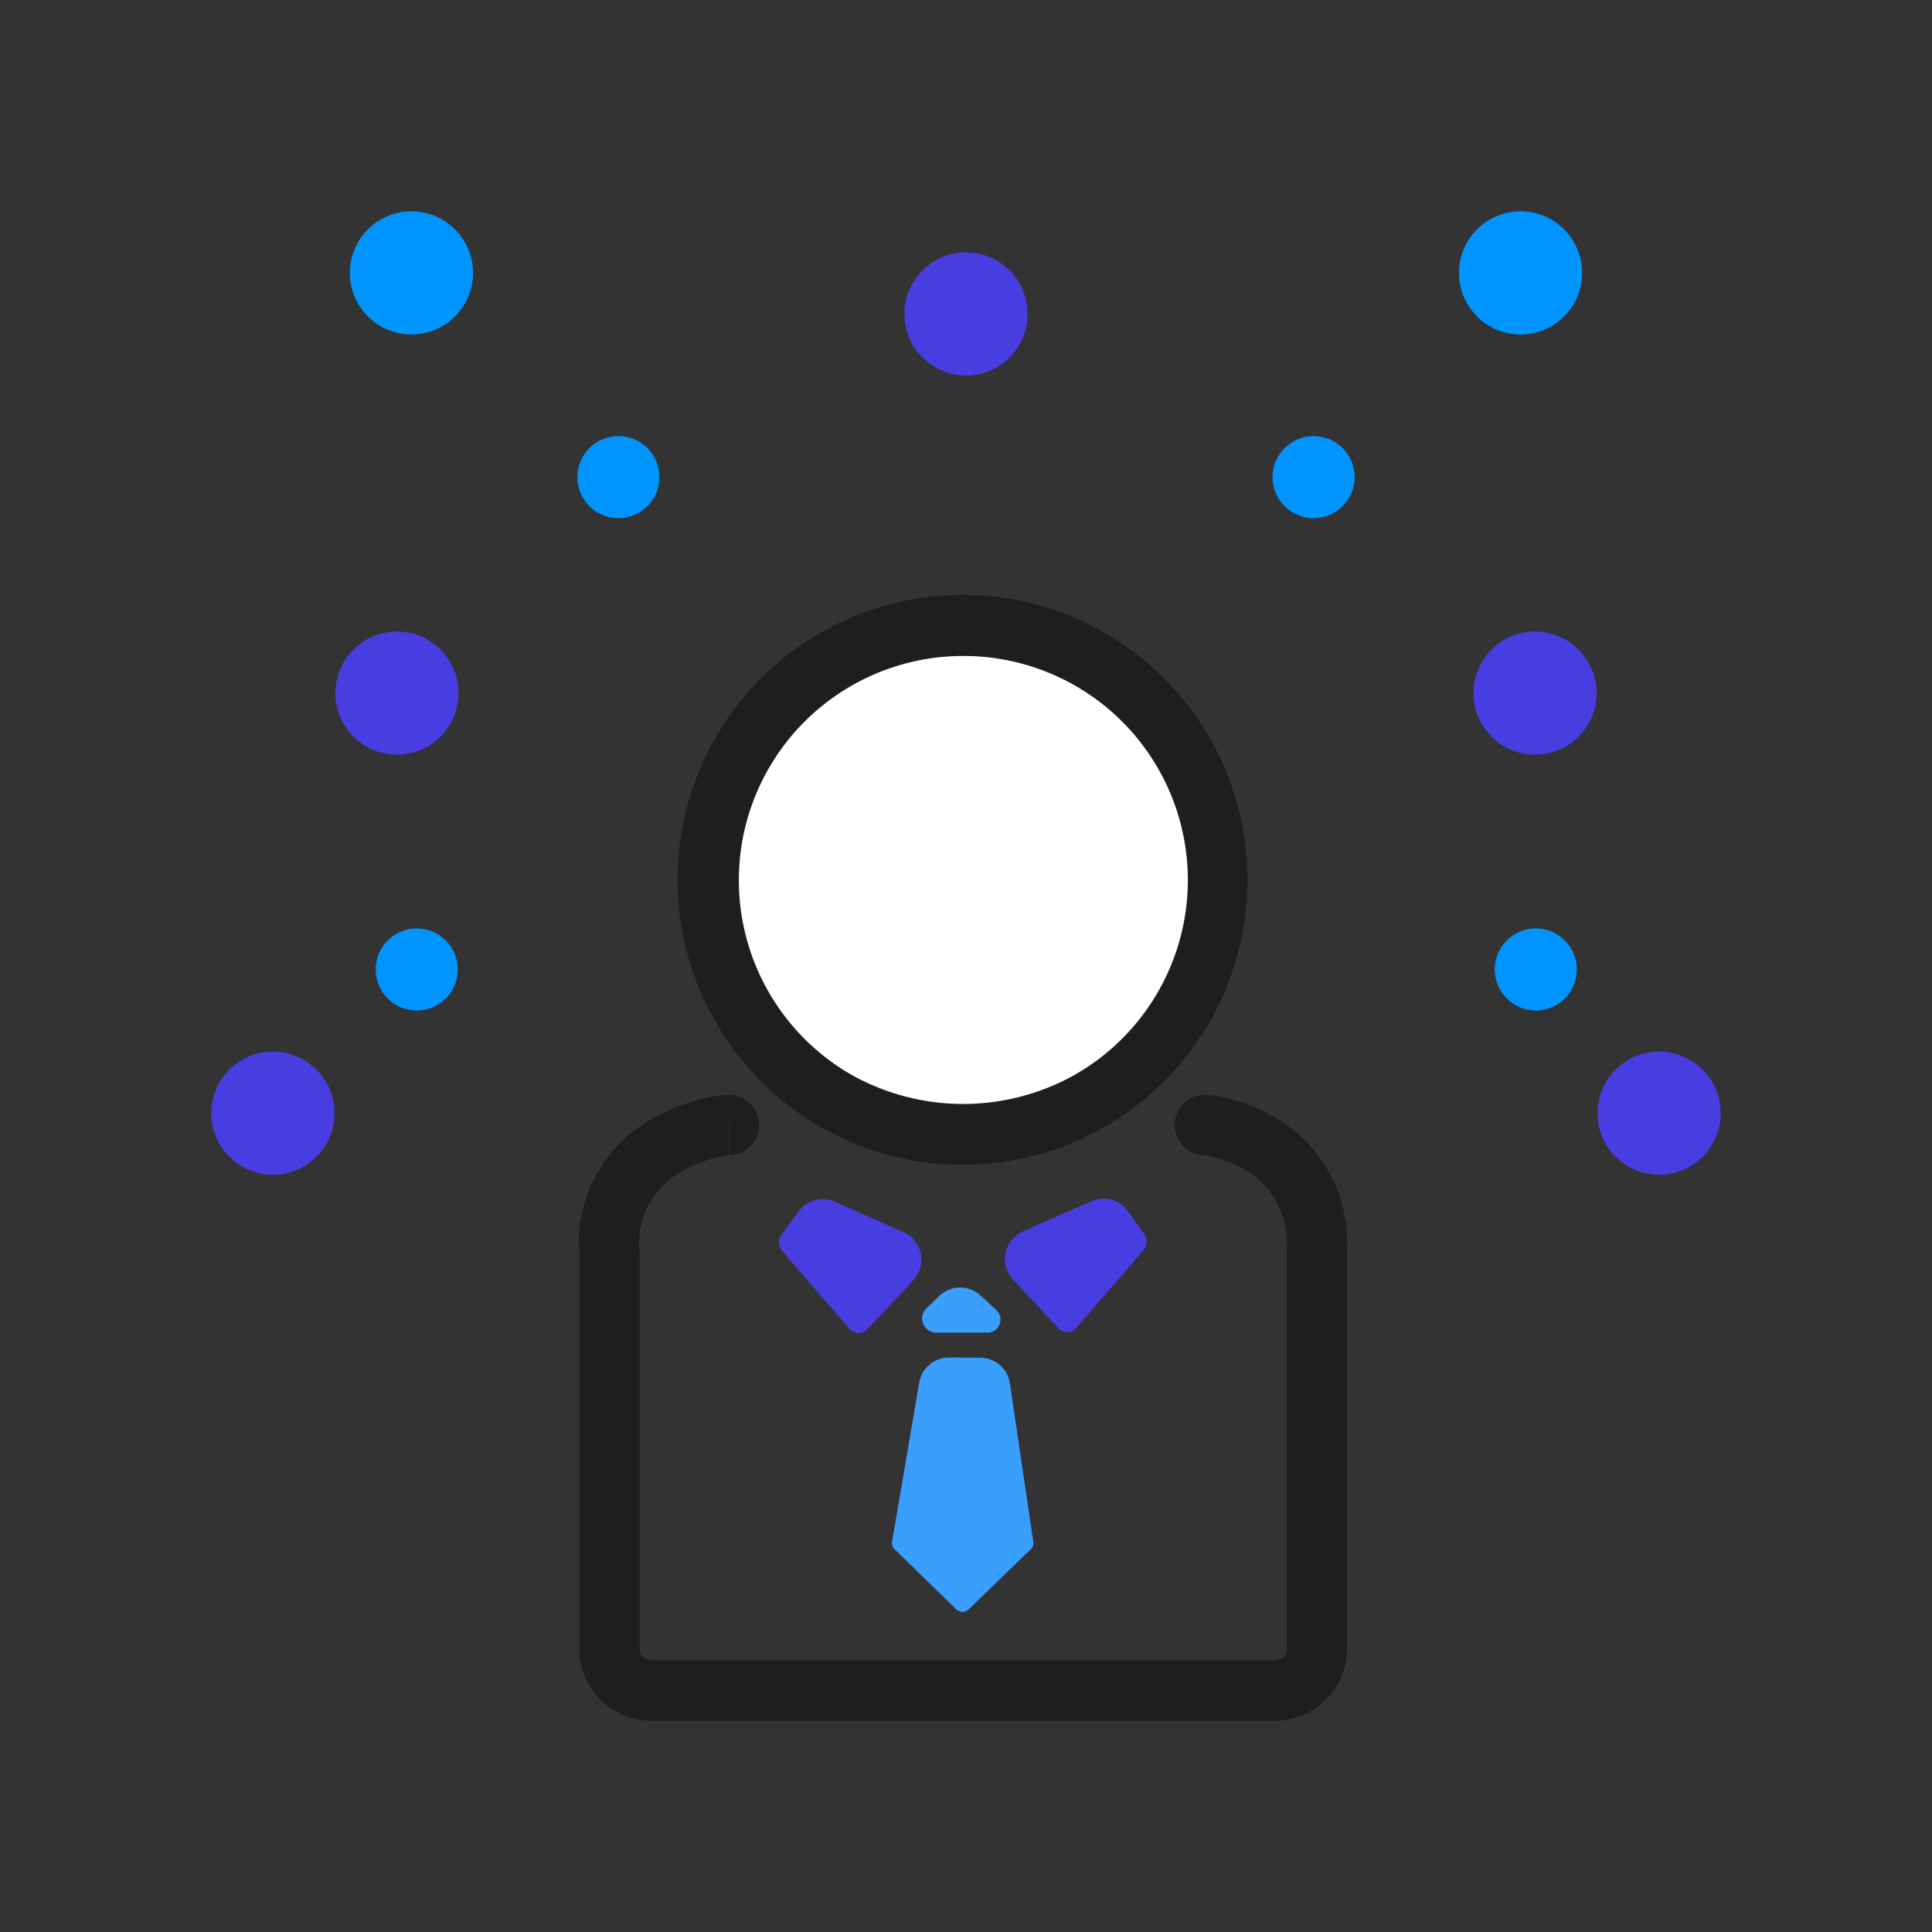 <svg id="Layer_1" data-name="Layer 1" xmlns="http://www.w3.org/2000/svg" viewBox="0 0 128 128"><rect x="0" y="0" width="128" height="128" fill="#333333" stroke="none"/><defs><style>.cls-1{fill:#1e1e1e;}.cls-2{fill:#fff;}.cls-3{fill:#3a9efd;}.cls-4{fill:#483de0;}.cls-5{fill:#0094ff;}</style></defs><path class="cls-1" d="M48.29,76.54a2,2,0,1,0,0-4Zm31.53-4a2,2,0,0,0,0,4Zm-31.53,0a8.65,8.65,0,0,0-2,.33,12.47,12.47,0,0,0-3.21,1.33,9.46,9.46,0,0,0-4.74,8.53h4a5.48,5.48,0,0,1,2.79-5.1,8.7,8.7,0,0,1,2.18-.9,9.22,9.22,0,0,1,.94-.19ZM38.38,82.73v26.64h4V82.73Zm0,26.64a4.77,4.77,0,0,0,4.9,4.63v-4a1,1,0,0,1-.71-.25.52.52,0,0,1-.19-.38Zm4.9,4.63H84.34v-4H43.28Zm41.06,0a4.78,4.78,0,0,0,4.91-4.63h-4a.52.52,0,0,1-.19.38,1.07,1.07,0,0,1-.72.25Zm4.91-4.63V82.73h-4v26.64Zm0-26.64a9.55,9.55,0,0,0-4.46-8.5,11.68,11.68,0,0,0-3.06-1.36,8.47,8.47,0,0,0-1.91-.33v4c-.13,0,.2,0,.83.19a7.59,7.59,0,0,1,2,.87,5.61,5.61,0,0,1,2.6,5.13Z"/><path class="cls-2" d="M63.81,41.46A16.85,16.85,0,1,0,80.69,58.32,16.88,16.88,0,0,0,63.81,41.46Z"/><path class="cls-1" d="M63.81,77.17A18.88,18.88,0,1,1,73,74.76,18.8,18.8,0,0,1,63.81,77.17Zm0-33.71a14.86,14.86,0,0,0-7.27,27.82,15.14,15.14,0,0,0,14.54,0,14.85,14.85,0,0,0-7.27-27.82Z"/><path class="cls-3" d="M65,85.86a2,2,0,0,0-2.77,0l-.84.81a.93.93,0,0,0-.15,1.18h0a.94.94,0,0,0,.79.44h3.41a.84.84,0,0,0,.75-.48h0a.84.84,0,0,0-.17-1Z"/><path class="cls-3" d="M62.9,89.94a2,2,0,0,0-2,1.67l-1.8,10.54a.55.55,0,0,0,.16.48l4.1,4a.6.6,0,0,0,.81,0l4.13-4a.52.52,0,0,0,.16-.47l-1.55-10.5a2,2,0,0,0-2-1.71Z"/><path class="cls-4" d="M60.51,84.82a2,2,0,0,0-.65-3.19l-4.52-2a2,2,0,0,0-2.44.64l-1.11,1.52a.86.86,0,0,0,0,1.06l4.5,5.2a.8.8,0,0,0,1.19,0Z"/><path class="cls-4" d="M74.72,80.23a2,2,0,0,0-2.44-.64l-4.52,2a2,2,0,0,0-.65,3.18l3,3.22a.79.79,0,0,0,1.18,0l4.5-5.2a.86.86,0,0,0,0-1.06Z"/><circle class="cls-4" cx="64" cy="20.8" r="4.08"/><circle class="cls-5" cx="101.75" cy="64.23" r="2.72"/><circle class="cls-4" cx="109.92" cy="73.75" r="4.08"/><circle class="cls-4" cx="101.7" cy="45.92" r="4.08"/><circle class="cls-4" cx="26.3" cy="45.92" r="4.08"/><circle class="cls-5" cx="87.03" cy="31.61" r="2.72"/><circle class="cls-5" cx="40.97" cy="31.61" r="2.72"/><circle class="cls-5" cx="100.74" cy="18.08" r="4.08"/><circle class="cls-5" cx="27.26" cy="18.08" r="4.08"/><circle class="cls-5" cx="27.61" cy="64.23" r="2.72"/><circle class="cls-4" cx="18.08" cy="73.75" r="4.08"/></svg>